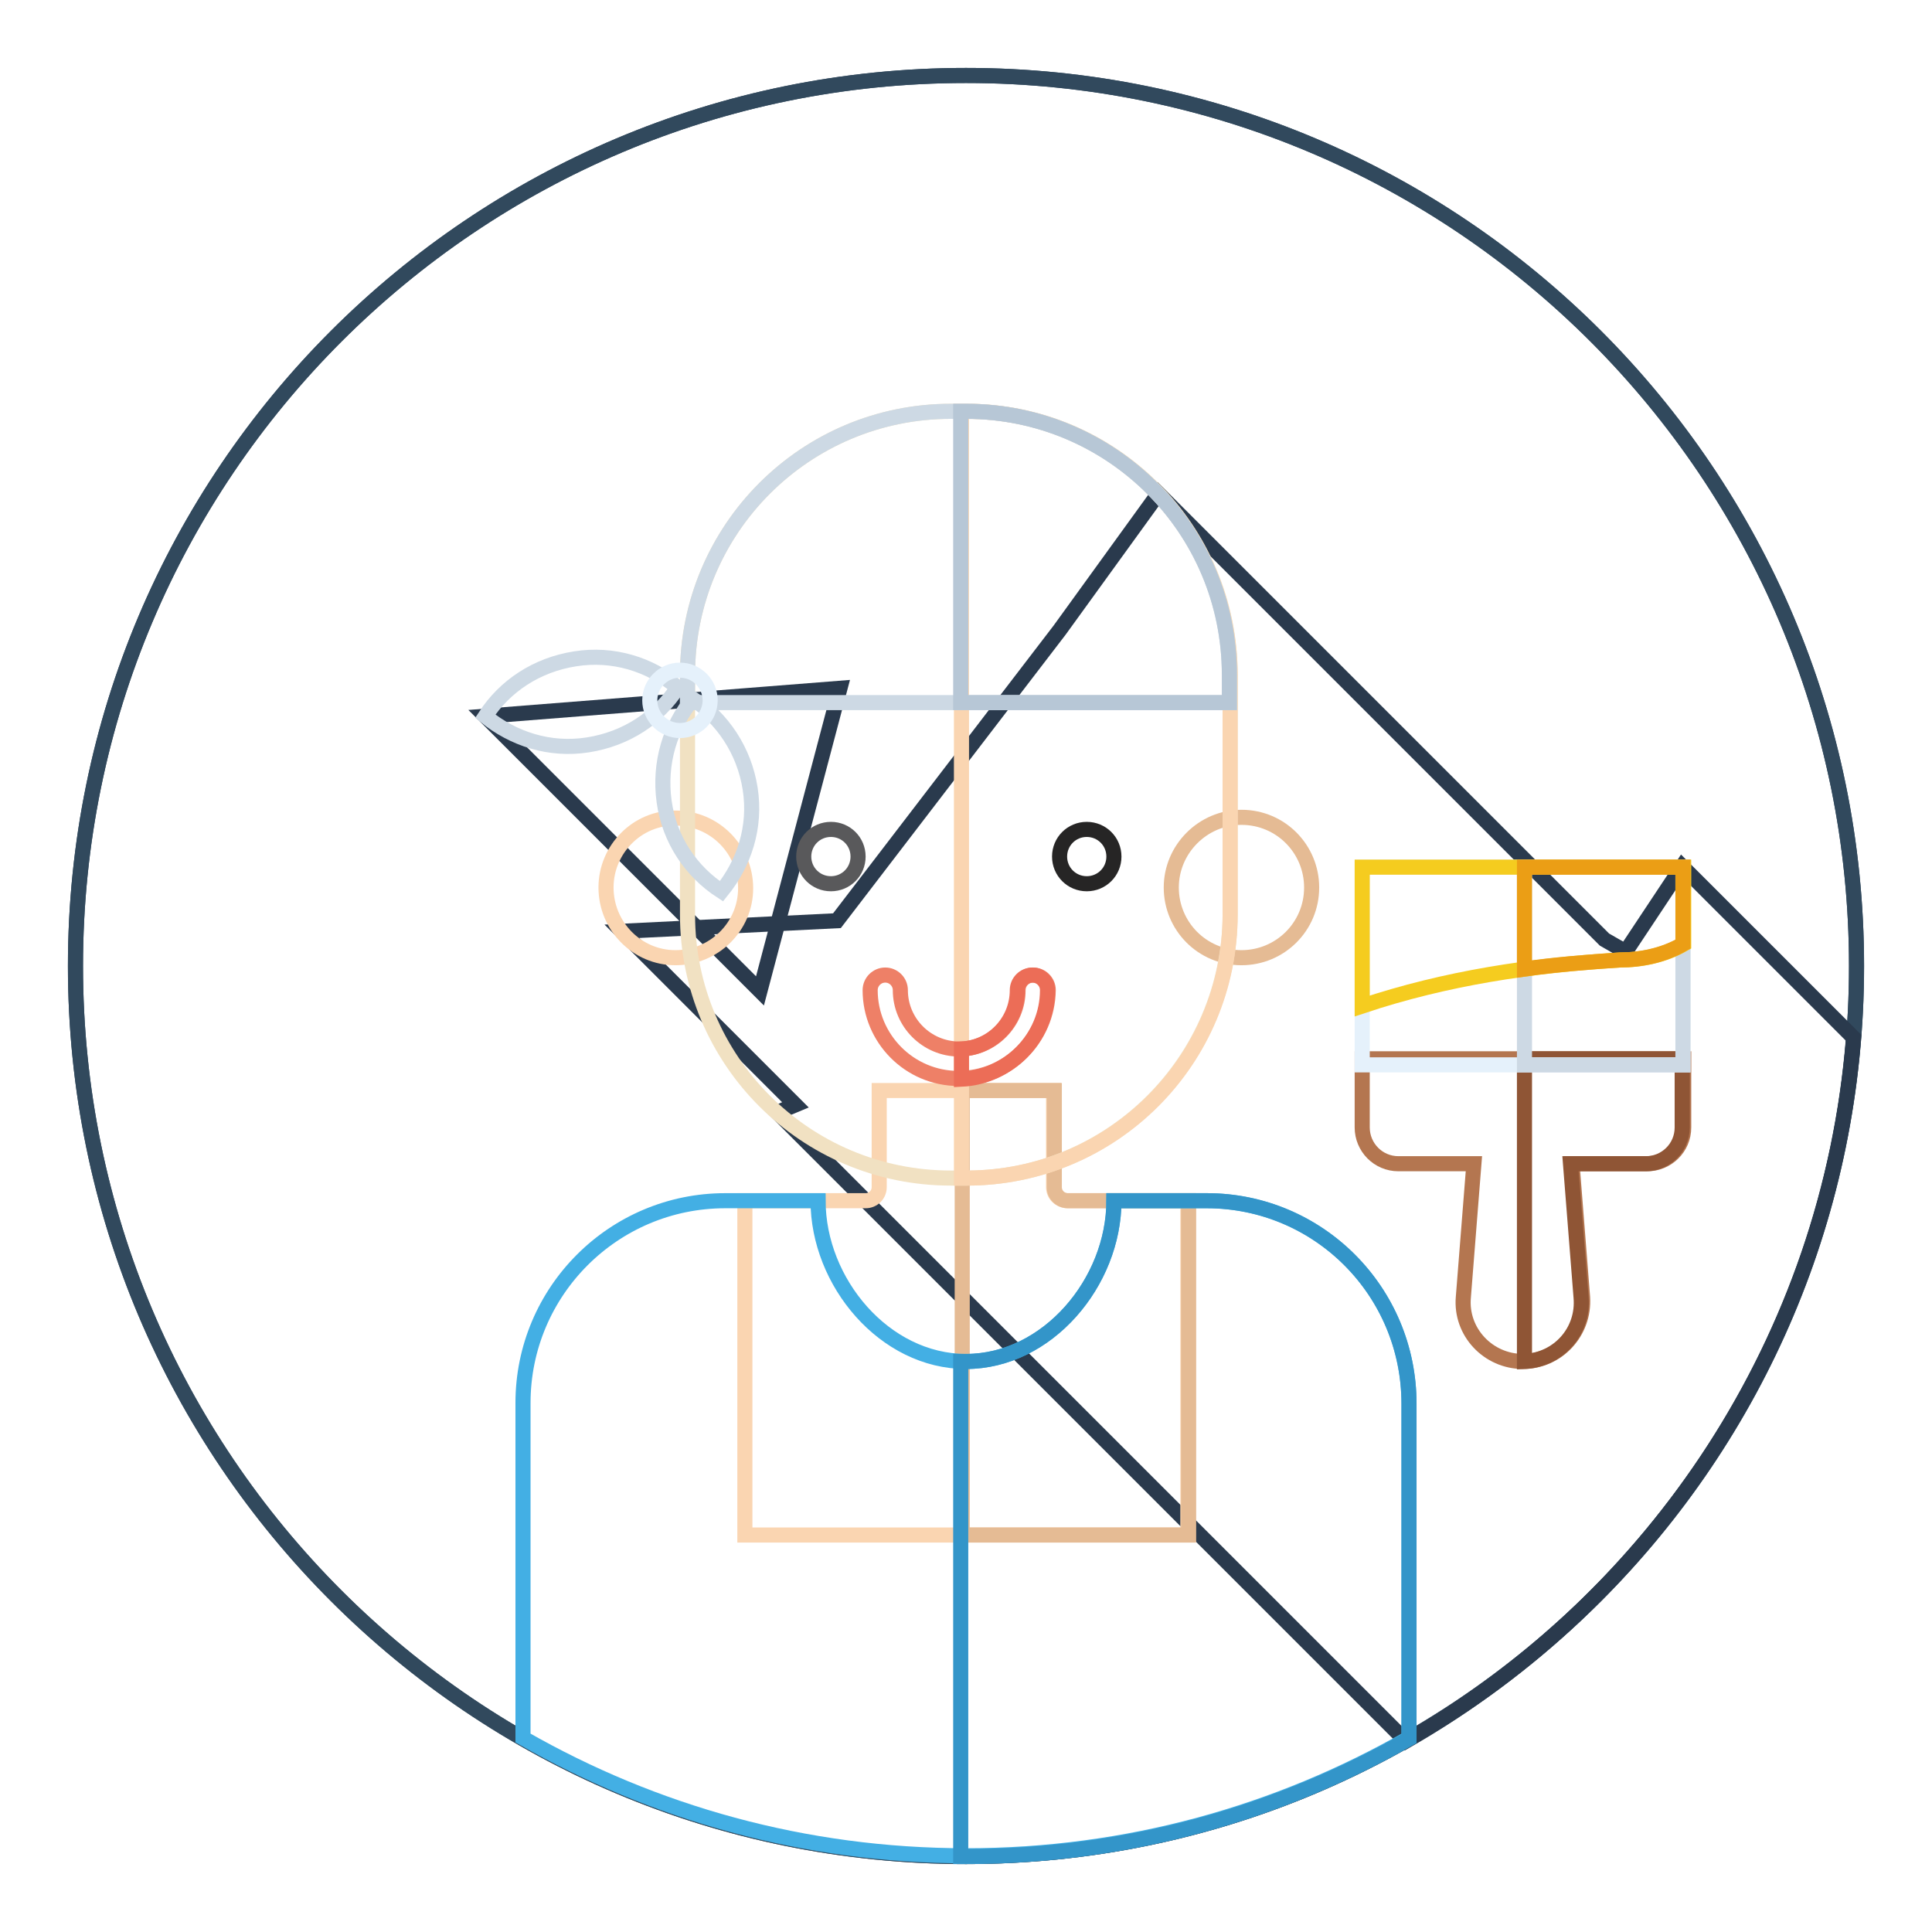<?xml version="1.0" encoding="utf-8"?>
<!-- Svg Vector Icons : http://www.onlinewebfonts.com/icon -->
<!DOCTYPE svg PUBLIC "-//W3C//DTD SVG 1.1//EN" "http://www.w3.org/Graphics/SVG/1.1/DTD/svg11.dtd">
<svg version="1.1" xmlns="http://www.w3.org/2000/svg" xmlns:xlink="http://www.w3.org/1999/xlink" x="0px" y="0px" viewBox="0 0 256 256" enable-background="new 0 0 256 256" xml:space="preserve">
<g> <path stroke-width="2" fill-opacity="0" stroke="#31495d"  d="M10,128c0,65.2,52.8,118,118,118s118-52.8,118-118c0-65.2-52.8-118-118-118S10,62.8,10,128z"/> <path stroke-width="2" fill-opacity="0" stroke="#31495d"  d="M10,128c0,65.2,52.8,118,118,118s118-52.8,118-118c0-65.2-52.8-118-118-118S10,62.8,10,128z"/> <path stroke-width="2" fill-opacity="0" stroke="#2a3a4d"  d="M64.3,94.9l36.4,36.4l10.6-40.1L64.3,94.9z"/> <path stroke-width="2" fill-opacity="0" stroke="#2a3a4d"  d="M245.6,137.5l-22.7-22.7l-7.5,11.3l-2.8-1.6l-59.1-59.1l-13.1,18.1L110.9,122l-28.5,1.4l23,23l-2.4,1 l23.1,23.1l60.2,60.2C219.3,211.8,242.4,177.5,245.6,137.5z"/> <path stroke-width="2" fill-opacity="0" stroke="#fad5b1"  d="M139.6,157.3v-12.8h-23.1v12.8c0,1-0.8,1.8-1.8,1.8H98.7v44.3h58.7v-44.3h-15.9 C140.4,159.1,139.6,158.3,139.6,157.3z"/> <path stroke-width="2" fill-opacity="0" stroke="#e5bb94"  d="M157.4,159.1h-15.9c-1,0-1.8-0.8-1.8-1.8v-12.8h-12.2v58.9h30V159.1z"/> <path stroke-width="2" fill-opacity="0" stroke="#fad5b1"  d="M80.3,117.6c0,5.1,4.1,9.3,9.2,9.3s9.3-4.1,9.3-9.2c0,0,0,0,0,0c0-5.1-4.1-9.3-9.3-9.3 C84.5,108.3,80.3,112.5,80.3,117.6z"/> <path stroke-width="2" fill-opacity="0" stroke="#e5bb94"  d="M155.2,117.6c0,5.1,4.1,9.3,9.3,9.3c5.1,0,9.3-4.1,9.3-9.3c0-5.1-4.1-9.3-9.3-9.3 C159.4,108.3,155.2,112.5,155.2,117.6z"/> <path stroke-width="2" fill-opacity="0" stroke="#f1e1c2"  d="M128.1,156.1H126c-19.3,0-34.9-15.6-34.9-34.9V89.4c0-19.3,15.6-34.9,34.9-34.9h2.1 c19.3,0,34.9,15.6,34.9,34.9v31.8C162.9,140.5,147.3,156.1,128.1,156.1L128.1,156.1z"/> <path stroke-width="2" fill-opacity="0" stroke="#fad5b1"  d="M128.1,54.5h-0.7v101.6h0.7c19.3,0,34.9-15.6,34.9-34.9V89.4C162.9,70.1,147.3,54.5,128.1,54.5z"/> <path stroke-width="2" fill-opacity="0" stroke="#cdd9e4"  d="M162.9,89.4c0-19.3-15.6-34.9-34.9-34.9H126c-19.3,0-34.9,15.6-34.9,34.9v3.7h71.8L162.9,89.4z"/> <path stroke-width="2" fill-opacity="0" stroke="#b7c7d6"  d="M162.9,89.4c0-19.3-15.6-34.9-34.9-34.9h-0.7v38.6h35.6L162.9,89.4z"/> <path stroke-width="2" fill-opacity="0" stroke="#59595b"  d="M106.5,113.5c0,2,1.6,3.6,3.6,3.6s3.6-1.6,3.6-3.6c0-2-1.6-3.6-3.6-3.6S106.5,111.5,106.5,113.5z"/> <path stroke-width="2" fill-opacity="0" stroke="#262525"  d="M140.4,113.5c0,2,1.6,3.6,3.6,3.6c2,0,3.6-1.6,3.6-3.6c0-2-1.6-3.6-3.6-3.6 C142,109.9,140.4,111.5,140.4,113.5z"/> <path stroke-width="2" fill-opacity="0" stroke="#43afe4"  d="M159.9,159.1h-12.3c0,10.8-8.8,21.3-19.6,21.3c-10.8,0-19.6-10.5-19.6-21.3H96.1c-14.8,0-26.8,12-26.8,26.8 v44.4c17.3,9.9,37.3,15.6,58.7,15.6c21.4,0,41.4-5.7,58.7-15.6V186C186.7,171.1,174.7,159.1,159.9,159.1z"/> <path stroke-width="2" fill-opacity="0" stroke="#3395c9"  d="M159.9,159.1h-12.3c0,10.8-8.8,21.3-19.6,21.3c-0.2,0-0.4,0-0.7,0v65.6h0.7c21.4,0,41.4-5.7,58.7-15.6V186 C186.7,171.1,174.7,159.1,159.9,159.1z"/> <path stroke-width="2" fill-opacity="0" stroke="#ee8067"  d="M127,142.9c-6.5,0-11.7-5.3-11.7-11.7c0-1.1,0.9-2,2-2c1.1,0,2,0.9,2,2c0,4.3,3.5,7.8,7.8,7.8 c4.3,0,7.8-3.5,7.8-7.8c0-1.1,0.9-2,2-2c1.1,0,2,0.9,2,2C138.8,137.7,133.5,142.9,127,142.9z"/> <path stroke-width="2" fill-opacity="0" stroke="#ec6d57"  d="M138.8,131.2c0-1.1-0.9-2-2-2c-1.1,0-2,0.9-2,2c0,4.2-3.3,7.6-7.4,7.8v4 C133.7,142.7,138.8,137.5,138.8,131.2z"/> <path stroke-width="2" fill-opacity="0" stroke="#cdd9e4"  d="M76.2,87.3c-5.1,0.8-9.3,3.6-11.9,7.6c3.7,3,8.5,4.6,13.6,3.8s9.3-3.6,11.9-7.6 C86.1,88,81.2,86.5,76.2,87.3z M99.4,104.5c0.8,5.1-0.8,9.9-3.8,13.6c-4-2.6-6.9-6.8-7.6-11.9c-0.7-5.1,0.8-9.9,3.8-13.6 C95.7,95.2,98.6,99.4,99.4,104.5z"/> <path stroke-width="2" fill-opacity="0" stroke="#e5f1fb"  d="M86.1,92.8c0,2.2,1.8,4,4,4c2.2,0,4-1.8,4-4c0-2.2-1.8-4-4-4C87.9,88.8,86.1,90.6,86.1,92.8z"/> <path stroke-width="2" fill-opacity="0" stroke="#b47650"  d="M180.5,140.3v9.1c0,2.6,2.1,4.8,4.8,4.8h10l-1.4,17.7c-0.4,4.6,3.3,8.5,7.9,8.5c4.6,0,8.2-3.9,7.9-8.5 l-1.4-17.7h10c2.6,0,4.8-2.1,4.8-4.8v-9.1H180.5z"/> <path stroke-width="2" fill-opacity="0" stroke="#8f5535"  d="M202,140.3v40.1c4.5-0.2,7.9-4,7.5-8.5l-1.4-17.7h10c2.6,0,4.8-2.1,4.8-4.8v-9.1H202L202,140.3z"/> <path stroke-width="2" fill-opacity="0" stroke="#e5f1fb"  d="M180.5,114.9H223v26.2h-42.5V114.9z"/> <path stroke-width="2" fill-opacity="0" stroke="#cdd9e4"  d="M202,114.9H223v26.2H202V114.9z"/> <path stroke-width="2" fill-opacity="0" stroke="#f5cc1f"  d="M180.5,114.9v18.4c11.1-3.7,22.4-5.4,34.2-6.1c2.8,0,5.8-0.6,8.4-2.1v-10.2L180.5,114.9L180.5,114.9z"/> <path stroke-width="2" fill-opacity="0" stroke="#eb9e15"  d="M202,114.9v13.5c4.1-0.6,8.3-0.9,12.6-1.2c2.8,0,5.8-0.6,8.4-2.1v-10.2H202z"/></g>
</svg>